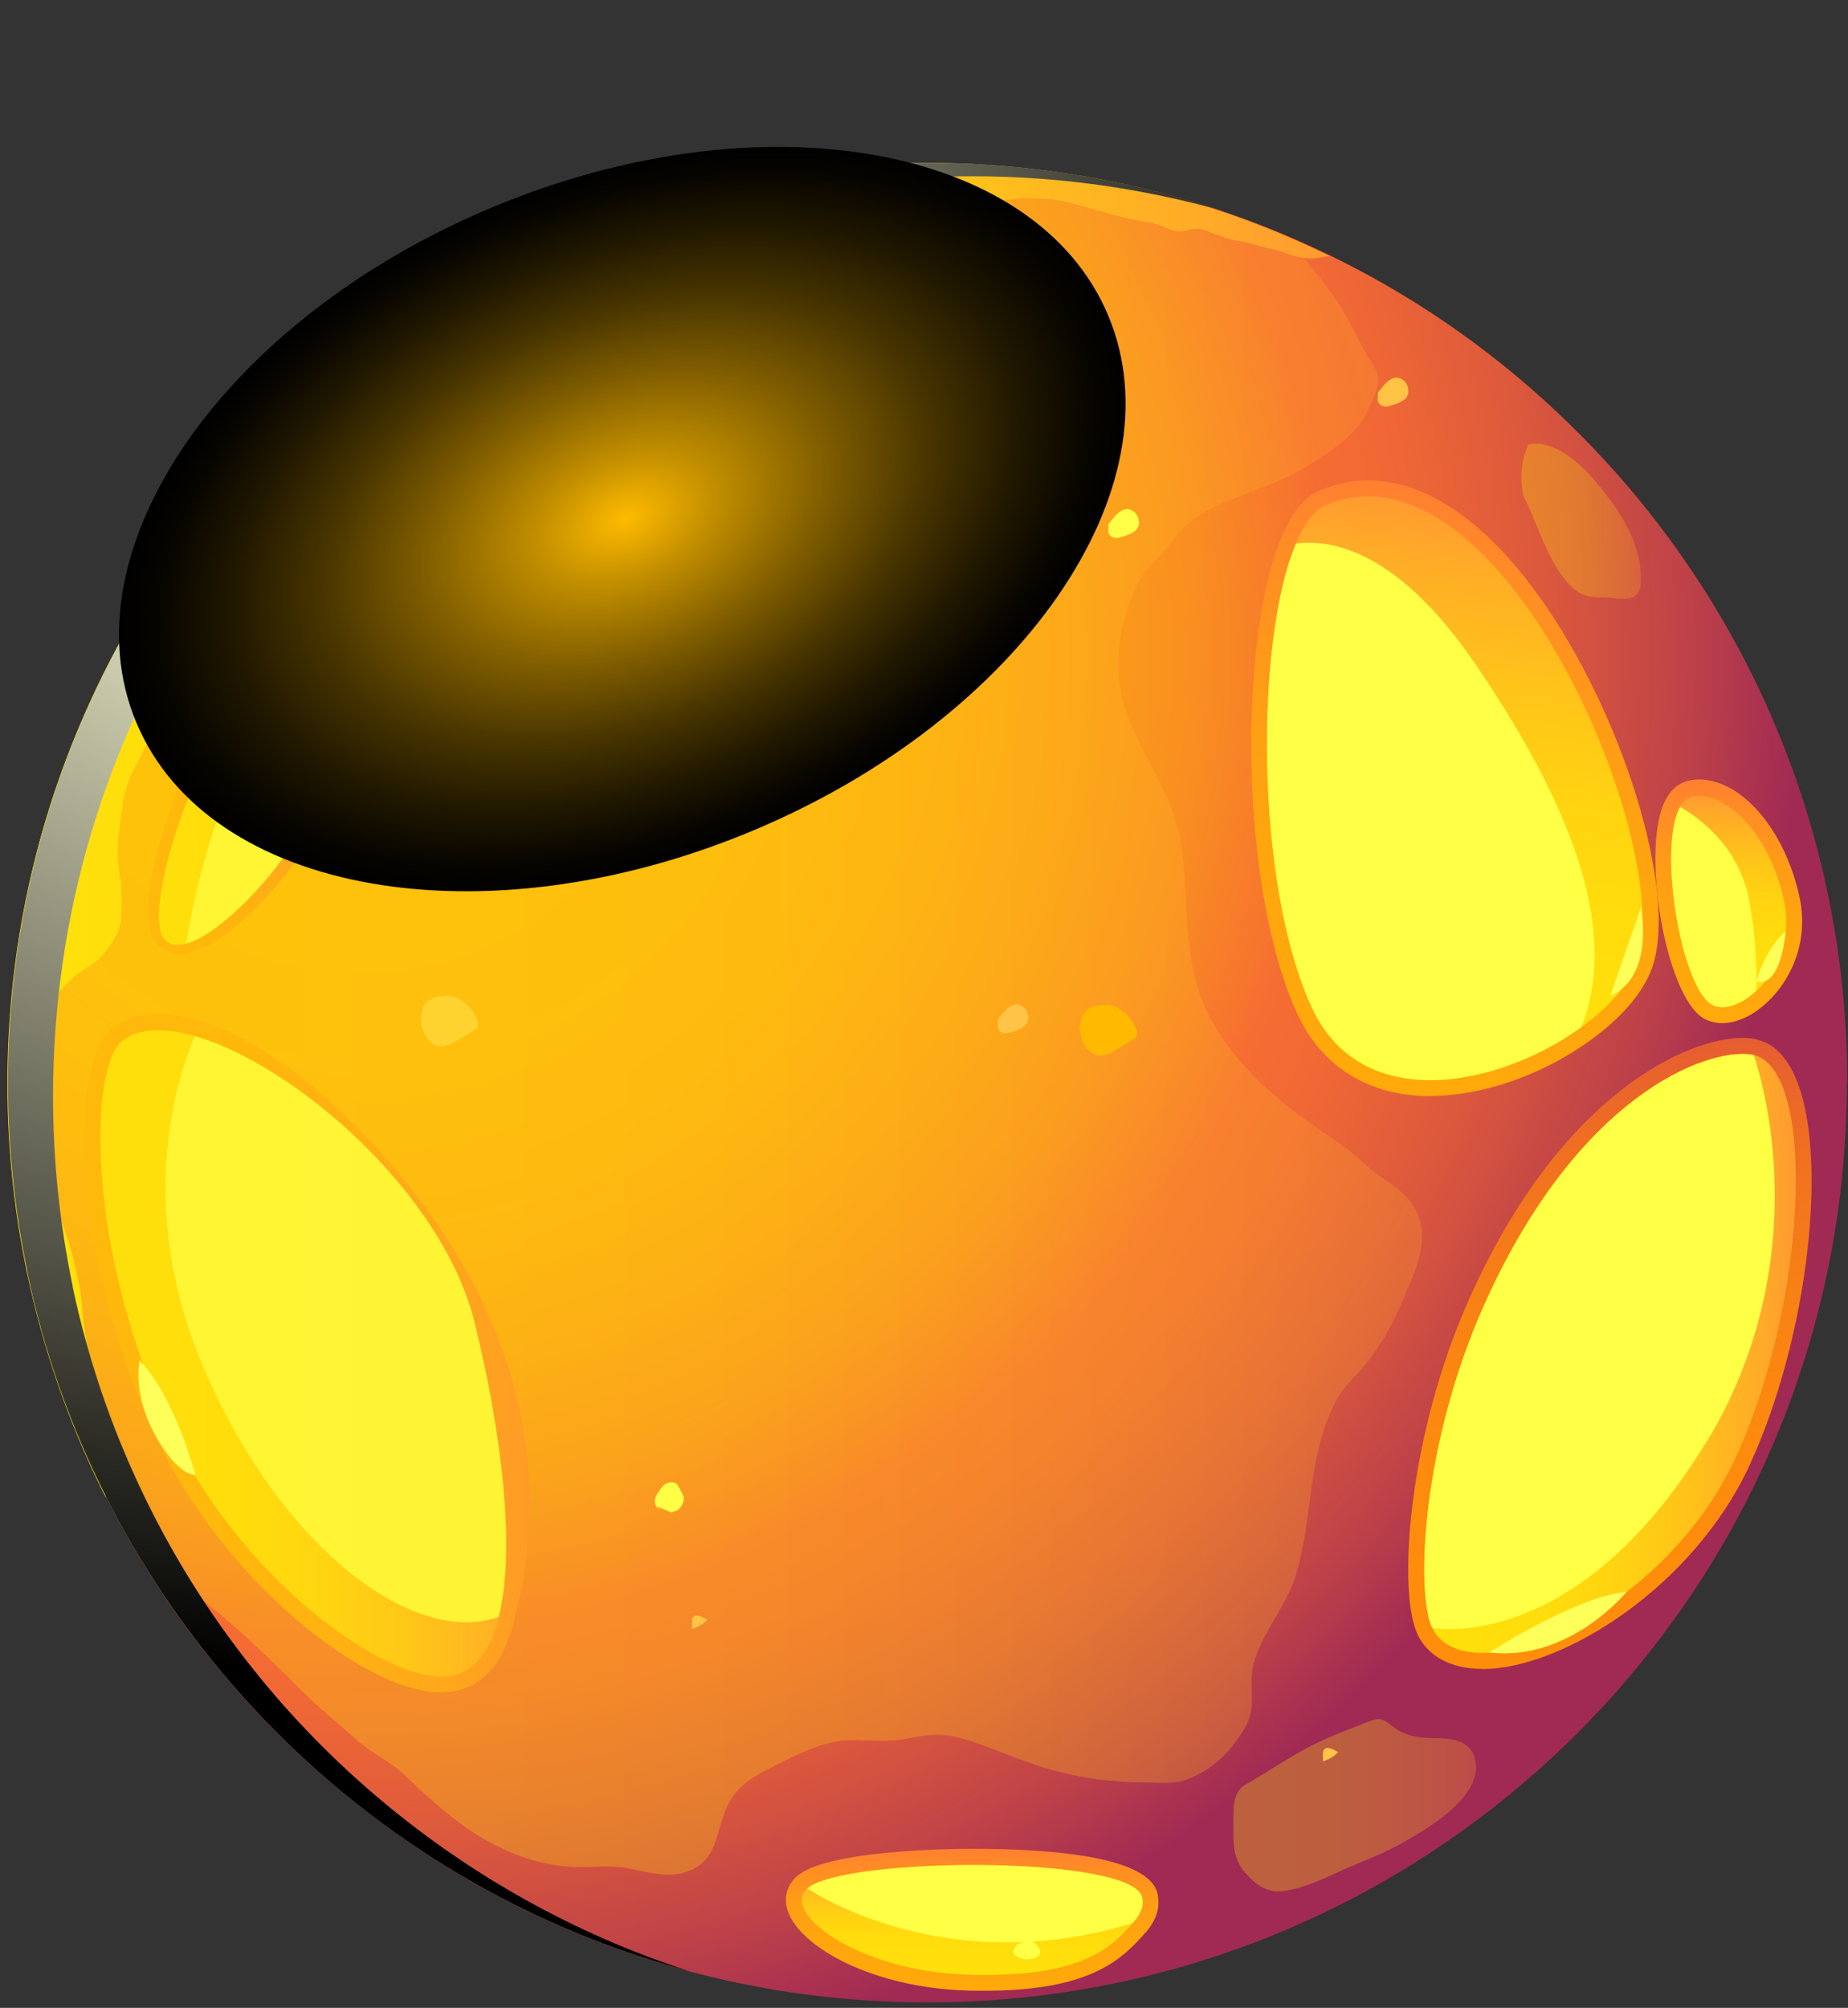 <svg width="278" height="302" viewBox="0 0 278 302" fill="none" xmlns="http://www.w3.org/2000/svg">
<rect x="0" y="0" width="278" height="302" fill="#333333" stroke="none"/>
<path fill-rule="evenodd" clip-rule="evenodd" d="M277.825 162.851C277.825 202.856 260.859 238.861 233.731 264.12C220.737 276.209 205.465 285.816 188.587 292.211C173.315 298.022 156.787 301.176 139.5 301.176C133.368 301.176 127.294 300.767 121.366 300.008C94.647 296.504 70.381 285.407 50.7 268.88C36.391 256.907 24.536 242.073 16.038 225.283C10.694 214.712 6.665 203.411 4.153 191.526C4.153 191.526 4.153 191.468 4.153 191.409C2.226 182.182 1.204 172.633 1.204 162.851C1.204 135.548 9.118 110.085 22.784 88.622C28.595 79.511 35.398 71.16 43.108 63.655C68.045 39.418 102.035 24.497 139.558 24.497C142.595 24.497 145.545 24.584 148.523 24.789C164.233 25.811 179.242 29.432 193.054 35.243C195.478 36.265 197.843 37.345 200.209 38.484C213.641 45.025 225.847 53.698 236.389 64.064C261.998 89.148 277.883 124.13 277.883 162.822L277.825 162.851Z" fill="url(#paint0_radial_282_237)"/>
<path fill-rule="evenodd" clip-rule="evenodd" d="M66.439 254.571C54.846 254.571 33.5 237.664 23.338 215.88C10.636 188.694 10.548 160.106 16.68 154.85C18.432 153.302 20.827 152.543 23.718 152.543C25.587 152.543 27.718 152.864 29.996 153.536C44.713 157.799 64.979 178.094 73.739 198.389C82.324 218.274 79.784 234.072 77.36 243.738C75.17 252.644 70.206 254.542 66.439 254.542V254.571Z" fill="url(#paint1_linear_282_237)"/>
<path fill-rule="evenodd" clip-rule="evenodd" d="M75.053 243.183C73.681 248.76 70.936 252.147 66.439 252.177C56.423 252.177 35.515 236.321 25.528 214.887C12.797 187.613 13.498 160.778 18.257 156.689C20.652 154.616 24.623 154.47 29.354 155.843C44.217 160.135 66.585 179.291 71.432 198.973C75.55 215.734 77.594 233.021 75.053 243.183Z" fill="url(#paint2_linear_282_237)"/>
<path fill-rule="evenodd" clip-rule="evenodd" d="M27.338 143.461C25.791 143.52 24.477 142.965 23.513 141.855C19.746 137.388 25.265 122.116 27.689 116.597C31.602 107.749 35.456 103.193 39.165 103.077C40.537 103.018 41.91 103.515 43.078 104.478H43.136L43.866 105.179C48.1 109.413 50.057 118.991 46.231 126.554C43.457 132.015 34.785 141.651 28.915 143.228C28.39 143.374 27.835 143.461 27.309 143.491L27.338 143.461Z" fill="url(#paint3_linear_282_237)"/>
<path fill-rule="evenodd" clip-rule="evenodd" d="M44.714 125.62C41.998 130.963 33.325 140.512 27.981 141.943C26.638 142.323 25.499 142.147 24.711 141.242C20.769 136.599 32.157 104.624 39.486 104.391C40.596 104.361 41.677 104.887 42.64 105.909C46.174 109.413 48.334 118.407 44.684 125.62H44.714Z" fill="url(#paint4_linear_282_237)"/>
<path fill-rule="evenodd" clip-rule="evenodd" d="M222.956 251.009C218.313 251.009 214.867 249.169 213.261 245.869C210.195 239.416 211.772 215.909 221.116 195.147C234.958 164.282 253.997 156.106 262.115 156.106C262.699 156.106 263.224 156.135 263.691 156.222C264.013 156.281 264.275 156.339 264.538 156.427C266.641 156.952 268.48 158.646 269.824 161.449C275.284 172.808 272.16 200.871 263.224 220.318C254.902 238.423 235.308 251.038 222.956 251.038V251.009Z" fill="url(#paint5_linear_282_237)"/>
<path fill-rule="evenodd" clip-rule="evenodd" d="M261.063 219.296C250.084 243.124 220.474 255.301 215.451 244.818C212.911 239.474 213.933 216.99 223.336 196.111C237.411 164.72 256.683 157.624 263.399 158.588C263.545 158.588 263.691 158.646 263.837 158.675C273.328 161.04 271.868 195.819 261.093 219.296H261.063Z" fill="url(#paint6_linear_282_237)"/>
<path fill-rule="evenodd" clip-rule="evenodd" d="M259.078 153.886C258.027 153.886 257.063 153.623 256.216 153.127C250.493 149.681 246.697 127.197 250.639 120.159C251.719 118.203 253.179 117.56 254.201 117.385C254.639 117.297 255.107 117.239 255.574 117.239C262.027 117.239 268.51 124.831 270.7 134.906C272.218 141.885 269.182 147.666 265.823 150.762C263.721 152.747 261.268 153.886 259.078 153.886Z" fill="url(#paint7_linear_282_237)"/>
<path fill-rule="evenodd" clip-rule="evenodd" d="M264.217 149.01C261.852 151.229 259.165 152.076 257.472 151.083C252.887 148.338 249.354 127.401 252.741 121.356C253.208 120.48 253.851 119.926 254.639 119.78C259.341 118.845 266.144 125.094 268.364 135.46C269.648 141.301 267.225 146.265 264.217 149.039V149.01Z" fill="url(#paint8_linear_282_237)"/>
<path fill-rule="evenodd" clip-rule="evenodd" d="M148.173 299.424C147.326 299.424 146.45 299.424 145.545 299.395C131.353 298.986 120.519 292.941 118.563 287.568C117.833 285.583 118.329 283.568 119.848 282.225C124.316 278.282 142.741 278.078 146.391 278.078C158.335 278.078 172.848 279.246 174.132 284.823C174.454 286.254 174.395 288.444 172.176 290.839C168.905 294.46 164.379 299.424 148.173 299.424Z" fill="url(#paint9_linear_282_237)"/>
<path fill-rule="evenodd" clip-rule="evenodd" d="M170.424 289.233C167.066 292.941 162.832 297.526 145.603 297C128.871 296.504 117.395 287.598 121.425 284.035C126.885 279.246 170.307 278.983 171.796 285.378C172.088 286.634 171.592 287.919 170.395 289.204L170.424 289.233Z" fill="url(#paint10_linear_282_237)"/>
<path fill-rule="evenodd" clip-rule="evenodd" d="M215.189 164.866C205.932 164.866 198.836 160.456 195.157 152.485C186.367 133.358 186.367 95.893 192.791 80.796C194.398 76.971 196.325 74.664 198.661 73.73C200.997 72.766 203.421 72.269 205.844 72.269C214.021 72.269 222.489 77.73 230.344 88.097C243.222 105.062 252.186 132.57 248.799 144.717C247.719 148.63 244.331 152.806 239.25 156.456C232.008 161.712 222.985 164.837 215.159 164.837L215.189 164.866Z" fill="url(#paint11_linear_282_237)"/>
<path fill-rule="evenodd" clip-rule="evenodd" d="M246.492 144.075C245.528 147.55 242.287 151.317 237.849 154.499C225.759 163.26 204.881 167.903 197.318 151.463C188.762 132.832 188.82 96.185 194.952 81.731C196.237 78.723 197.726 76.679 199.508 75.949C225.584 65.144 251.544 125.882 246.463 144.075H246.492Z" fill="url(#paint12_linear_282_237)"/>
<path fill-rule="evenodd" clip-rule="evenodd" d="M75.053 243.183C61.533 248.001 40.655 231.123 29.763 203.557C20.156 179.379 27.427 160.135 29.325 155.843C44.188 160.135 66.556 179.291 71.403 198.973C75.521 215.734 77.565 233.021 75.024 243.183H75.053Z" fill="#FFFF45"/>
<path fill-rule="evenodd" clip-rule="evenodd" d="M170.424 289.233C141.778 298.081 121.454 284.035 121.454 284.035C126.915 279.246 170.337 278.983 171.826 285.378C172.118 286.634 171.621 287.919 170.424 289.204V289.233Z" fill="#FFFF45"/>
<path fill-rule="evenodd" clip-rule="evenodd" d="M256.508 217.165C236.973 249.052 215.451 244.847 215.451 244.847C212.911 239.503 213.933 217.019 223.336 196.14C237.411 164.749 256.683 157.653 263.399 158.617C263.545 158.617 263.691 158.675 263.837 158.704C267.604 170.356 270.641 194.184 256.537 217.194L256.508 217.165Z" fill="#FFFF45"/>
<path fill-rule="evenodd" clip-rule="evenodd" d="M237.849 154.529C225.759 163.289 204.881 167.932 197.318 151.492C188.762 132.862 188.82 96.214 194.952 81.76C200.354 81.03 210.312 82.84 221.934 99.864C237.878 123.225 243.251 141.184 237.849 154.558V154.529Z" fill="#FFFF45"/>
<path fill-rule="evenodd" clip-rule="evenodd" d="M264.217 149.01C261.852 151.229 259.165 152.076 257.472 151.083C252.887 148.338 249.354 127.401 252.741 121.356C256.362 123.459 261.735 127.781 263.166 135.577C264.071 140.483 264.305 145.155 264.188 149.01H264.217Z" fill="#FFFF45"/>
<path fill-rule="evenodd" clip-rule="evenodd" d="M44.714 125.62C41.998 130.963 33.325 140.512 27.981 141.943C28.332 139.811 32.391 115.02 42.64 105.909C46.174 109.413 48.334 118.407 44.684 125.62H44.714Z" fill="#FFFF45"/>
<path style="mix-blend-mode:soft-light" opacity="0.3" fill-rule="evenodd" clip-rule="evenodd" d="M211.042 195.527C209.67 198.827 208.151 201.601 206.02 204.462C204.414 206.623 202.282 208.258 200.997 210.682C196.646 218.888 197.551 228.115 195.011 236.729C193.638 241.431 190.076 245.169 188.674 249.928C188.061 252.089 188.382 254.046 188.324 256.265C188.236 258.864 186.922 260.645 185.345 262.66C183.652 264.879 181.286 266.573 178.687 267.595C176.614 268.442 174.336 268.091 172.117 268.091C167.153 268.091 162.364 267.42 157.546 266.018C153.166 264.733 149.078 262.718 144.639 261.463C141.602 260.616 139.5 260.879 136.463 261.521C133.864 262.047 130.944 261.755 128.316 261.725C123.673 261.638 119.263 264.266 115.146 266.31C112.109 267.828 110.094 269.551 108.926 272.851C107.554 276.618 107.612 280.122 103.057 281.611C100.429 282.487 97.188 281.553 94.618 281.027C92.252 280.531 89.683 280.823 87.259 280.823C82.529 280.823 78.119 279.421 73.944 277.231C69.038 274.632 64.716 270.69 60.803 266.923C58.671 264.879 55.926 263.74 53.736 261.755C50.7 259.068 47.692 256.645 44.83 253.754C40.508 249.373 35.778 244.876 30.96 241.022C27.514 238.306 24.565 234.948 21.674 231.794C19.25 229.166 17.819 225.283 16.009 222.246C12.476 216.23 9.614 208.989 7.862 202.214C5.847 194.359 3.569 185.832 3.657 177.656C3.744 170.764 2.781 164.107 2.781 157.186C2.168 170.326 2.839 181.218 4.095 191.439C2.168 182.211 1.146 172.662 1.146 162.88C1.146 135.577 9.059 110.114 22.725 88.651C28.536 79.541 35.34 71.189 43.049 63.684C67.987 39.448 101.976 24.526 139.5 24.526C142.537 24.526 145.486 24.613 148.464 24.818C164.175 25.84 179.184 29.461 192.996 35.272C196.558 39.185 200.092 43.361 202.661 47.77C203.713 49.58 204.56 51.595 205.611 53.406C206.545 55.012 207.567 55.888 207.275 57.873C207.1 59.041 206.282 60.531 205.815 61.64C204.267 65.349 199.975 68.035 196.704 70.079C192.12 72.97 186.776 74.138 181.9 76.65C178.746 78.256 177.695 79.716 175.563 82.373C174.482 83.716 173.052 84.768 172.117 86.198C169.46 90.316 168.029 96.097 168.233 100.945C168.555 110.231 175.767 116.976 177.461 125.795C178.95 133.416 177.87 141.476 180.294 148.951C182.98 157.303 190.309 164.165 197.201 169.012C200.063 171.027 202.866 172.721 205.377 175.145C207.742 177.393 211.042 178.707 212.707 181.51C215.481 186.153 212.882 191.147 211.042 195.585V195.527Z" fill="url(#paint13_linear_282_237)"/>
<path fill-rule="evenodd" clip-rule="evenodd" d="M200.15 38.513C199.683 38.572 199.245 38.601 198.778 38.718C197.23 39.01 196.004 38.864 194.456 38.426C193.346 38.104 192.558 37.666 191.39 37.462C189.696 37.199 188.148 36.469 186.484 36.265C184.703 36.031 183.184 35.33 181.491 34.717C180.177 34.25 179.476 34.396 178.191 34.717C176.906 35.068 176.03 34.513 174.891 34.045C173.606 33.491 172.351 33.403 171.007 33.14C167.503 32.41 164.028 31.3 160.554 30.395C158.393 29.84 156.407 29.84 154.188 29.811C152.465 29.811 150.888 30.279 149.165 30.279C148.026 30.279 147.033 30.074 145.865 29.928C144.697 29.724 143.5 29.928 142.303 29.782C140.551 29.519 139.616 29.256 137.835 29.782C136.521 30.22 135.47 30.162 134.156 30.249C132.696 30.308 131.031 30.716 129.6 31.038C127.002 31.651 124.169 32.118 121.512 32.06C119.877 32.06 117.482 31.593 115.934 32.147C114.912 32.498 114.416 33.578 113.715 34.308C112.372 35.71 110.707 36.936 109.598 38.513C108.459 40.061 107.203 41.667 107.291 43.653C107.379 45.346 108.167 47.361 108.926 48.909C109.685 50.573 109.948 52.062 108.255 53.172C106.123 54.574 103.641 55.888 101.188 56.589C99.553 57.056 98.093 57.348 96.72 56.18C96.224 55.742 95.903 54.895 95.289 54.574C94.647 54.252 93.975 54.574 93.275 54.778C91.552 55.275 89.858 55.859 88.106 56.151C87.025 56.326 86.091 56.881 85.04 57.085C83.755 57.319 82.85 56.384 81.536 56.705C79.696 57.143 77.827 57.903 75.929 57.99C74.557 58.049 72.834 57.465 71.695 56.764C71.023 56.384 70.848 56.005 70.089 56.209C69.476 56.355 68.541 57.114 68.191 57.611C67.724 58.253 67.578 59.1 67.11 59.772C66.643 60.502 66.176 61.231 65.738 62.02C64.95 63.568 64.015 64.999 62.993 66.371C62.263 67.335 61.767 68.619 60.978 69.525C60.569 69.992 59.693 70.342 59.168 70.693C57.737 71.715 56.218 72.62 54.817 73.7C52.13 75.803 49.59 78.139 46.845 80.183C44.772 81.731 41.822 82.665 39.457 83.629C37.968 84.242 36.42 84.651 34.96 85.293C34.493 85.498 33.588 85.702 33.179 86.052C32.653 86.52 32.361 87.337 31.894 87.98C30.609 89.556 29.237 91.133 28.244 92.973C27.631 94.024 27.28 95.105 26.901 96.273C26.375 97.82 25.528 99.28 25.003 100.828C23.922 104.099 23.718 107.486 22.52 110.727C21.82 112.625 20.827 114.348 19.951 116.071C18.462 118.991 18.257 122.466 17.819 125.707C17.586 127.605 17.673 129.795 18.024 131.635C18.374 133.621 18.286 135.694 18.257 137.738C18.257 139.899 16.855 142.001 15.483 143.637C14.227 145.155 12.329 145.739 10.957 147.082C9.789 148.221 8.358 149.564 7.862 151.2C7.657 151.93 7.862 152.747 7.716 153.507C7.394 155.2 6.986 156.806 6.723 158.558C6.46 160.69 6.402 162.705 6.402 164.866C6.402 165.946 6.343 167.056 6.402 168.136C6.46 169.158 6.84 170.122 6.898 171.173C6.956 171.903 6.81 172.604 6.898 173.334C7.044 174.152 7.365 174.999 7.54 175.787C8.008 177.714 8.387 179.583 8.738 181.51C9.088 183.292 9.76 185.044 10.315 186.767C11.074 189.132 11.599 191.555 12.037 193.979C12.388 195.79 12.388 197.688 12.651 199.557C12.855 201.046 13.205 202.564 13.264 204.053C13.322 206.302 12.797 208.55 12.767 210.857C12.767 214.683 14.286 218.537 15.162 222.246C15.425 223.268 15.688 224.348 15.979 225.37C6.489 206.594 1.116 185.394 1.116 162.939C1.116 135.636 9.03 110.172 22.696 88.71C28.507 79.599 35.311 71.248 43.02 63.743C67.957 39.506 101.947 24.584 139.47 24.584C142.507 24.584 145.457 24.672 148.435 24.876C166.89 26.044 184.352 30.863 200.121 38.572L200.15 38.513Z" fill="url(#paint14_linear_282_237)"/>
<path style="mix-blend-mode:soft-light" opacity="0.3" fill-rule="evenodd" clip-rule="evenodd" d="M188.002 268.062C190.718 266.427 193.346 264.704 196.12 263.185C199.099 261.55 202.048 260.441 205.172 259.214C207.509 258.309 207.742 258.251 209.611 259.74C211.334 261.112 213.407 261.404 215.568 261.433C218.517 261.433 221.759 261.696 222.021 265.463C222.401 270.632 214.604 275.129 210.925 277.202C207.947 278.896 204.705 280.034 201.61 281.436C198.982 282.633 196.033 284.035 193.142 284.415C190.63 284.765 188.995 283.568 187.36 281.728C185.433 279.509 185.549 277.377 185.549 274.603C185.549 271.391 185.403 269.172 187.973 268.091L188.002 268.062Z" fill="url(#paint15_linear_282_237)"/>
<path style="mix-blend-mode:soft-light" opacity="0.3" fill-rule="evenodd" clip-rule="evenodd" d="M229.234 74.693C231.308 78.811 232.797 84.329 235.921 87.746C237.586 89.556 238.871 89.878 241.178 89.849C242.316 89.849 244.419 90.287 245.47 89.907C246.959 89.381 246.872 87.717 246.813 86.257C246.609 80.796 242.9 75.744 239.484 71.802C237.265 69.262 233.556 66.137 229.906 66.838C228.825 69.32 228.592 72.065 229.205 74.722L229.234 74.693Z" fill="url(#paint16_linear_282_237)"/>
<path style="mix-blend-mode:screen" fill-rule="evenodd" clip-rule="evenodd" d="M57.474 270.895C43.166 258.922 31.31 244.088 22.813 227.298C17.469 216.727 13.439 205.426 10.928 193.541C10.928 193.541 10.928 193.483 10.928 193.424C9.001 184.197 7.979 174.648 7.979 164.866C7.979 137.563 15.892 112.1 29.558 90.637C35.369 81.526 42.173 73.175 49.882 65.67C74.82 41.433 108.81 26.512 146.333 26.512C149.37 26.512 152.319 26.599 155.298 26.804C164.671 27.417 173.782 28.965 182.571 31.33C171.767 27.796 160.349 25.548 148.523 24.789C145.545 24.584 142.566 24.497 139.558 24.497C102.064 24.497 68.045 39.418 43.108 63.655C35.398 71.131 28.595 79.482 22.784 88.622C9.118 110.085 1.204 135.548 1.204 162.851C1.204 172.633 2.226 182.182 4.153 191.41C4.153 191.468 4.153 191.497 4.153 191.526C6.635 203.411 10.694 214.741 16.038 225.283C24.565 242.073 36.42 256.907 50.7 268.88C65.855 281.582 83.755 291.102 103.378 296.387C86.412 290.839 70.878 282.108 57.474 270.895Z" fill="url(#paint17_radial_282_237)"/>
<path fill-rule="evenodd" clip-rule="evenodd" d="M153.078 292.386C152.699 292.941 152.056 293.408 152.611 293.992C152.874 294.285 153.429 294.518 153.808 294.635C154.451 294.81 155.59 294.693 156.115 294.284C156.641 293.876 156.553 293.35 156.232 292.854C155.59 291.89 154.801 291.744 153.779 292.182L153.107 292.416L153.078 292.386Z" fill="#FFFF45"/>
<path fill-rule="evenodd" clip-rule="evenodd" d="M62.614 60.239C61.153 60.706 60.599 60.852 59.139 62.078C57.971 63.042 56.715 63.918 55.605 64.999C54.116 66.4 53.649 67.919 53.211 69.437C52.773 70.926 52.364 72.62 52.948 73.438C53.269 73.876 54.233 73.846 54.963 73.642C56.043 73.35 57.24 72.591 58.379 71.861C59.839 70.926 61.153 69.554 62.234 67.948C62.964 66.867 63.431 65.612 63.957 64.502C64.307 63.743 64.453 63.071 64.687 62.341C64.891 61.699 64.891 61.29 64.774 60.852C64.599 60.209 64.219 60.18 62.643 60.239H62.614Z" fill="#FFFF45"/>
<path fill-rule="evenodd" clip-rule="evenodd" d="M78.996 57.698C78.412 58.195 77.127 59.1 78.149 59.83C78.412 60.034 78.675 59.917 78.967 60.005C79.2 60.063 79.259 60.239 79.522 60.151C80.339 59.83 80.018 57.465 79.084 57.961L79.025 57.727L78.996 57.698Z" fill="#FFFF45"/>
<path fill-rule="evenodd" clip-rule="evenodd" d="M83.288 66.283C83.668 66.079 84.047 65.962 84.456 65.962C84.544 66.488 85.011 67.481 84.281 67.86C83.668 68.181 83.843 67.101 83.551 66.838L83.288 66.283Z" fill="#FFFF45"/>
<path fill-rule="evenodd" clip-rule="evenodd" d="M91.64 66.517C92.428 66.838 93.188 67.159 93.976 67.481C94.239 67.247 94.589 67.305 94.881 67.101C95.261 66.838 95.582 66.312 95.728 65.874C95.962 65.203 95.611 64.677 95.319 64.152C95.115 63.801 94.91 63.305 94.618 63.1C94.268 62.838 93.538 62.925 93.188 63.1C92.72 63.334 92.37 63.801 92.078 64.239C91.786 64.648 91.436 65.32 91.436 65.816C91.436 66.371 91.844 66.926 92.253 67.218L91.669 66.488L91.64 66.517Z" fill="#FFFF45"/>
<path fill-rule="evenodd" clip-rule="evenodd" d="M98.706 226.538C99.495 226.859 100.254 227.181 101.042 227.502C101.305 227.268 101.656 227.327 101.948 227.122C102.327 226.859 102.648 226.334 102.794 225.896C103.028 225.224 102.678 224.699 102.386 224.173C102.181 223.823 101.977 223.326 101.685 223.122C101.334 222.859 100.604 222.947 100.254 223.122C99.787 223.355 99.436 223.823 99.144 224.261C98.852 224.669 98.502 225.312 98.502 225.837C98.502 226.392 98.911 226.947 99.32 227.239L98.736 226.509L98.706 226.538Z" fill="#FFFF45"/>
<path fill-rule="evenodd" clip-rule="evenodd" d="M69.33 74.022C69.009 74.255 68.717 74.547 68.513 74.898C68.834 75.306 68.98 75.686 69.535 75.832C69.739 75.89 69.973 75.89 70.148 75.715C70.382 75.482 70.265 75.248 70.323 75.014C70.469 74.489 70.615 74.343 70.323 73.846C70.148 73.554 70.031 73.438 69.71 73.438C69.476 73.438 69.009 73.496 68.892 73.759L69.33 73.992V74.022Z" fill="#FFFF45"/>
<path fill-rule="evenodd" clip-rule="evenodd" d="M71.111 86.432C71.111 86.432 70.44 88.097 71.228 87.658C71.608 87.425 71.491 86.841 71.228 86.666C71.228 86.607 71.228 86.578 71.257 86.52L71.111 86.432Z" fill="#FFFF45"/>
<path fill-rule="evenodd" clip-rule="evenodd" d="M59.548 107.515C59.023 108.187 58.964 108.479 58.73 109.18C58.964 109.384 59.402 109.501 59.694 109.501C60.161 109.501 60.161 109.326 60.191 108.888C60.191 108.537 60.337 108.245 60.249 107.924C60.161 107.573 59.811 107.223 59.402 107.427L59.548 107.515Z" fill="#FFFF45"/>
<path fill-rule="evenodd" clip-rule="evenodd" d="M77.244 75.54C77.536 75.803 77.741 76.153 77.799 76.562C77.39 76.679 77.332 76.27 77.273 75.92C77.186 75.394 77.419 75.569 77.653 75.16C77.711 75.16 77.741 75.16 77.799 75.16L77.244 75.511V75.54Z" fill="#FFFF45"/>
<path fill-rule="evenodd" clip-rule="evenodd" d="M73.156 59.188C72.834 59.421 72.542 59.713 72.338 60.063C72.542 60.297 72.455 60.764 72.893 60.706C73.214 60.706 73.477 60.326 73.652 60.063C73.827 59.742 73.856 59.509 73.885 59.158C73.885 58.983 73.885 58.253 73.594 58.749L73.185 59.188H73.156Z" fill="#FFFF45"/>
<path fill-rule="evenodd" clip-rule="evenodd" d="M126.126 50.719C126.243 50.34 126.272 49.814 126.476 49.493C126.535 49.405 126.681 49.318 126.739 49.201C126.973 48.88 126.885 48.821 127.265 48.792C127.703 48.792 127.966 48.821 128.316 49.084C129.484 50.018 126.535 50.719 126.418 49.843L126.097 50.719H126.126Z" fill="#FFFF45"/>
<path fill-rule="evenodd" clip-rule="evenodd" d="M136.054 54.369C135.908 55.041 135.47 55.946 136.084 56.384C136.609 56.764 137.748 56.151 138.157 55.771C138.916 55.07 139.821 53.785 139.121 52.822C138.712 52.267 137.515 51.829 136.814 51.887C135.412 52.033 135.003 53.698 134.799 55.041L136.025 54.34L136.054 54.369Z" fill="#FFFF45"/>
<path fill-rule="evenodd" clip-rule="evenodd" d="M140.376 40.762C140.23 39.594 140.026 38.455 141.048 37.871C141.603 37.55 142.625 37.433 143.15 37.812C143.53 38.104 143.88 38.63 144.114 39.01C144.464 39.594 144.377 39.594 144.202 40.119C143.793 41.346 143.501 42.163 142.274 42.163C140.668 42.163 140.405 40.908 140.405 39.36V40.762H140.376Z" fill="#FFFF45"/>
<path fill-rule="evenodd" clip-rule="evenodd" d="M155.269 61.027C156.145 60.794 156.904 60.326 157.546 59.655C156.904 59.275 155.531 58.458 155.269 59.655V61.056V61.027Z" fill="#FFFF45"/>
<path fill-rule="evenodd" clip-rule="evenodd" d="M104.108 244.993C104.984 244.76 105.744 244.292 106.386 243.621C105.744 243.241 104.371 242.424 104.108 243.621V245.022V244.993Z" fill="#FFC445"/>
<path fill-rule="evenodd" clip-rule="evenodd" d="M199.012 264.908C199.888 264.675 200.647 264.208 201.289 263.536C200.647 263.156 199.275 262.339 199.012 263.536V264.938V264.908Z" fill="#FFC445"/>
<path fill-rule="evenodd" clip-rule="evenodd" d="M166.745 78.84C167.621 77.759 168.876 75.803 170.482 76.883C171.417 77.496 171.68 79.161 170.774 79.833C169.957 80.446 169.198 80.621 168.292 80.884C167.591 81.088 166.54 80.621 166.745 79.57V78.869V78.84Z" fill="#FFFF45"/>
<path fill-rule="evenodd" clip-rule="evenodd" d="M105.277 104.507C106.153 103.427 107.409 101.47 109.015 102.551C109.949 103.164 110.212 104.829 109.307 105.5C108.489 106.113 107.73 106.289 106.825 106.551C106.124 106.756 105.072 106.289 105.277 105.237V104.537V104.507Z" fill="#FFC445"/>
<path fill-rule="evenodd" clip-rule="evenodd" d="M207.276 59.071C208.152 57.99 209.408 56.034 211.014 57.114C211.948 57.727 212.211 59.392 211.306 60.063C210.488 60.677 209.729 60.852 208.824 61.115C208.123 61.319 207.071 60.852 207.276 59.801V59.1V59.071Z" fill="#FFC445"/>
<path fill-rule="evenodd" clip-rule="evenodd" d="M150.1 153.331C150.976 152.251 152.232 150.295 153.838 151.375C154.772 151.988 155.035 153.653 154.13 154.324C153.312 154.937 152.553 155.113 151.648 155.376C150.947 155.58 149.896 155.113 150.1 154.061V153.361V153.331Z" fill="#FFC445"/>
<path fill-rule="evenodd" clip-rule="evenodd" d="M100.108 65.962C98.998 66.663 97.1 67.568 96.896 69.087C96.779 70.021 97.217 70.576 98.034 70.956C98.735 71.306 99.816 71.335 100.546 70.956C101.568 70.43 102.765 69.583 103.232 68.473C103.553 67.685 103.524 67.13 103.145 66.371C102.94 65.962 102.561 65.436 102.093 65.29C100.663 64.794 99.787 66.196 98.735 66.838L100.108 65.933V65.962Z" fill="#FFFF45"/>
<path fill-rule="evenodd" clip-rule="evenodd" d="M103.729 61.874C104.342 62.078 104.868 62.429 105.277 62.896C104.663 63.1 104.021 63.597 103.379 63.363C102.561 63.071 102.415 62.312 102.59 61.524C102.678 61.086 103.437 60.355 103.875 60.531C104.109 60.618 104.138 60.91 104.196 61.115C104.342 61.524 104.371 61.436 104.138 61.845H103.671L103.729 61.874Z" fill="#FFFF45"/>
<path fill-rule="evenodd" clip-rule="evenodd" d="M42.115 87.571C40.918 88.622 39.779 89.907 39.136 91.396C38.815 92.155 39.399 92.214 40.1 92.068C41.443 91.805 42.816 91.425 44.159 91.075C44.947 90.871 46.086 90.462 46.641 89.79C47.05 89.264 47.225 88.388 47.138 87.746C47.021 86.841 46.349 86.49 45.531 86.257C43.633 85.731 41.21 86.987 40.538 88.71L42.115 87.571Z" fill="#FFFF45"/>
<path fill-rule="evenodd" clip-rule="evenodd" d="M43.05 93.937C44.013 93.937 44.918 94.199 45.736 94.638C45.502 94.93 45.561 95.309 45.444 95.63C45.269 96.127 44.802 96.623 44.334 96.915C43.604 97.382 42.378 97.558 41.56 97.236C39.078 96.302 42.874 93.353 43.721 94.375L43.05 93.907V93.937Z" fill="#FFFF45"/>
<path fill-rule="evenodd" clip-rule="evenodd" d="M122.155 38.25C123.089 37.812 123.907 37.228 124.929 37.053C126.097 36.849 127.148 36.644 128.316 36.644C128.9 36.644 130.243 36.586 129.835 37.55C129.426 38.601 127.177 39.594 126.272 40.002C124.724 40.733 123.294 41.462 121.571 41.638C120.695 41.725 119.235 41.784 118.767 40.937C118.359 40.207 118.563 39.594 118.943 38.922C119.351 38.221 119.819 37.929 120.578 37.608C120.928 37.462 122.914 36.936 123.031 37.55L122.126 38.221L122.155 38.25Z" fill="#FFFF45"/>
<path fill-rule="evenodd" clip-rule="evenodd" d="M106.678 38.688C106.269 38.98 103.116 40.733 104.634 41.492C105.452 41.901 107.029 41.784 107.846 41.433C108.576 41.112 109.306 40.645 108.839 39.798C107.905 38.104 105.598 39.097 104.43 39.798L106.707 38.659L106.678 38.688Z" fill="#FFFF45"/>
<path fill-rule="evenodd" clip-rule="evenodd" d="M63.257 153.273C63.49 154.558 63.753 155.989 64.892 156.836C66.06 157.712 67.374 157.361 68.513 156.69C69.36 156.193 70.148 155.667 70.995 155.142C71.492 154.85 71.9 154.762 71.93 154.091C71.93 153.361 71.258 152.339 70.849 151.784C70.353 151.112 69.301 150.295 68.513 150.003C66.79 149.36 63.461 150.003 63.49 152.368L63.257 153.273Z" fill="#FFD32F"/>
<path fill-rule="evenodd" clip-rule="evenodd" d="M162.394 154.645C162.627 155.93 162.89 157.361 164.029 158.208C165.197 159.084 166.511 158.734 167.65 158.062C168.497 157.566 169.285 157.04 170.132 156.514C170.628 156.222 171.037 156.135 171.066 155.463C171.066 154.733 170.395 153.711 169.986 153.156C169.489 152.485 168.438 151.667 167.65 151.375C165.927 150.733 162.598 151.375 162.627 153.74L162.394 154.645Z" fill="#FFBA00"/>
<path style="mix-blend-mode:screen" d="M113.229 124.946C153.605 108.048 177.553 73.365 166.72 47.48C155.886 21.594 114.373 14.307 73.997 31.205C33.621 48.103 9.672 82.786 20.506 108.672C31.339 134.558 72.853 141.844 113.229 124.946Z" fill="url(#paint18_radial_282_237)"/>
<path fill-rule="evenodd" clip-rule="evenodd" d="M21.002 204.638C21.002 204.638 19.863 209.602 23.367 215.88C26.871 222.158 29.383 221.837 29.383 221.837C29.383 221.837 26.375 210.157 21.002 204.608V204.638Z" fill="#FFFF59"/>
<path fill-rule="evenodd" clip-rule="evenodd" d="M246.871 136.424C246.871 136.424 242.813 148.134 242.229 149.769C242.229 149.769 248.624 147.958 246.871 136.424Z" fill="#FFFF59"/>
<path fill-rule="evenodd" clip-rule="evenodd" d="M268.626 140.074C268.626 140.074 265.823 142.206 264.217 147.608C264.217 147.608 267.663 149.243 268.626 140.074Z" fill="#FFFF59"/>
<path fill-rule="evenodd" clip-rule="evenodd" d="M224.037 248.556C224.037 248.556 237.148 240.058 244.682 239.445C244.682 239.445 236.126 249.957 224.037 248.556Z" fill="#FFFF59"/>
<defs>
<radialGradient id="paint0_radial_282_237" cx="0" cy="0" r="1" gradientUnits="userSpaceOnUse" gradientTransform="translate(53.824 98.142) scale(222.219)">
<stop stop-color="#FFB80B"/>
<stop offset="0.26" stop-color="#FEB50C"/>
<stop offset="0.38" stop-color="#FDAE10"/>
<stop offset="0.48" stop-color="#FCA017"/>
<stop offset="0.57" stop-color="#F98E21"/>
<stop offset="0.64" stop-color="#F7762E"/>
<stop offset="0.66" stop-color="#F66D33"/>
<stop offset="0.72" stop-color="#EF6735"/>
<stop offset="0.81" stop-color="#DB583D"/>
<stop offset="0.91" stop-color="#BC4049"/>
<stop offset="0.98" stop-color="#A02A54"/>
</radialGradient>
<linearGradient id="paint1_linear_282_237" x1="12.738" y1="203.557" x2="79.725" y2="203.557" gradientUnits="userSpaceOnUse">
<stop offset="0.01" stop-color="#FFA90B"/>
<stop offset="0.37" stop-color="#FFA60D"/>
<stop offset="0.64" stop-color="#FF9C16"/>
<stop offset="0.87" stop-color="#FF8C25"/>
<stop offset="1" stop-color="#FF8031"/>
</linearGradient>
<linearGradient id="paint2_linear_282_237" x1="15.104" y1="203.557" x2="76.192" y2="203.557" gradientUnits="userSpaceOnUse">
<stop offset="0.01" stop-color="#FFE00B"/>
<stop offset="0.31" stop-color="#FFDD0C"/>
<stop offset="0.52" stop-color="#FFD311"/>
<stop offset="0.71" stop-color="#FFC31A"/>
<stop offset="0.89" stop-color="#FFAD26"/>
<stop offset="1" stop-color="#FF9B31"/>
</linearGradient>
<linearGradient id="paint3_linear_282_237" x1="21.828" y1="123.61" x2="48.505" y2="122.762" gradientUnits="userSpaceOnUse">
<stop offset="0.01" stop-color="#FFA90B"/>
<stop offset="0.37" stop-color="#FFA60D"/>
<stop offset="0.64" stop-color="#FF9C16"/>
<stop offset="0.87" stop-color="#FF8C25"/>
<stop offset="1" stop-color="#FF8031"/>
</linearGradient>
<linearGradient id="paint4_linear_282_237" x1="23.463" y1="123.558" x2="46.783" y2="122.817" gradientUnits="userSpaceOnUse">
<stop offset="0.01" stop-color="#FFE00B"/>
<stop offset="0.31" stop-color="#FFDD0C"/>
<stop offset="0.52" stop-color="#FFD311"/>
<stop offset="0.71" stop-color="#FFC31A"/>
<stop offset="0.89" stop-color="#FFAD26"/>
<stop offset="1" stop-color="#FF9B31"/>
</linearGradient>
<linearGradient id="paint5_linear_282_237" x1="242.2" y1="251.009" x2="242.2" y2="156.106" gradientUnits="userSpaceOnUse">
<stop offset="0.01" stop-color="#FF8E0B"/>
<stop offset="0.35" stop-color="#FD8B0D"/>
<stop offset="0.59" stop-color="#F88114"/>
<stop offset="0.81" stop-color="#F07120"/>
<stop offset="1" stop-color="#E65D31"/>
</linearGradient>
<linearGradient id="paint6_linear_282_237" x1="214.254" y1="203.557" x2="270.116" y2="203.557" gradientUnits="userSpaceOnUse">
<stop offset="0.01" stop-color="#FFE00B"/>
<stop offset="0.31" stop-color="#FFDD0C"/>
<stop offset="0.52" stop-color="#FFD311"/>
<stop offset="0.71" stop-color="#FFC31A"/>
<stop offset="0.89" stop-color="#FFAD26"/>
<stop offset="1" stop-color="#FF9B31"/>
</linearGradient>
<linearGradient id="paint7_linear_282_237" x1="260.071" y1="153.886" x2="260.071" y2="117.268" gradientUnits="userSpaceOnUse">
<stop offset="0.01" stop-color="#FFA90B"/>
<stop offset="0.37" stop-color="#FFA60D"/>
<stop offset="0.64" stop-color="#FF9C16"/>
<stop offset="0.87" stop-color="#FF8C25"/>
<stop offset="1" stop-color="#FF8031"/>
</linearGradient>
<linearGradient id="paint8_linear_282_237" x1="260.041" y1="151.492" x2="260.041" y2="119.663" gradientUnits="userSpaceOnUse">
<stop offset="0.01" stop-color="#FFE00B"/>
<stop offset="0.31" stop-color="#FFDD0C"/>
<stop offset="0.52" stop-color="#FFD311"/>
<stop offset="0.71" stop-color="#FFC31A"/>
<stop offset="0.89" stop-color="#FFAD26"/>
<stop offset="1" stop-color="#FF9B31"/>
</linearGradient>
<linearGradient id="paint9_linear_282_237" x1="146.275" y1="299.424" x2="146.275" y2="278.107" gradientUnits="userSpaceOnUse">
<stop offset="0.01" stop-color="#FFA90B"/>
<stop offset="0.37" stop-color="#FFA60D"/>
<stop offset="0.64" stop-color="#FF9C16"/>
<stop offset="0.87" stop-color="#FF8C25"/>
<stop offset="1" stop-color="#FF8031"/>
</linearGradient>
<linearGradient id="paint10_linear_282_237" x1="146.275" y1="297.029" x2="146.275" y2="280.502" gradientUnits="userSpaceOnUse">
<stop offset="0.01" stop-color="#FFE00B"/>
<stop offset="0.31" stop-color="#FFDD0C"/>
<stop offset="0.52" stop-color="#FFD311"/>
<stop offset="0.71" stop-color="#FFC31A"/>
<stop offset="0.89" stop-color="#FFAD26"/>
<stop offset="1" stop-color="#FF9B31"/>
</linearGradient>
<linearGradient id="paint11_linear_282_237" x1="213.174" y1="164.837" x2="225.146" y2="74.693" gradientUnits="userSpaceOnUse">
<stop offset="0.01" stop-color="#FFA90B"/>
<stop offset="0.37" stop-color="#FFA60D"/>
<stop offset="0.64" stop-color="#FF9C16"/>
<stop offset="0.87" stop-color="#FF8C25"/>
<stop offset="1" stop-color="#FF8031"/>
</linearGradient>
<linearGradient id="paint12_linear_282_237" x1="213.466" y1="162.471" x2="224.825" y2="77.058" gradientUnits="userSpaceOnUse">
<stop offset="0.01" stop-color="#FFE00B"/>
<stop offset="0.31" stop-color="#FFDD0C"/>
<stop offset="0.52" stop-color="#FFD311"/>
<stop offset="0.71" stop-color="#FFC31A"/>
<stop offset="0.89" stop-color="#FFAD26"/>
<stop offset="1" stop-color="#FF9B31"/>
</linearGradient>
<linearGradient id="paint13_linear_282_237" x1="1.146" y1="153.215" x2="213.933" y2="153.215" gradientUnits="userSpaceOnUse">
<stop offset="0.01" stop-color="#FFE00B"/>
<stop offset="0.31" stop-color="#FFDD0C"/>
<stop offset="0.52" stop-color="#FFD311"/>
<stop offset="0.71" stop-color="#FFC31A"/>
<stop offset="0.89" stop-color="#FFAD26"/>
<stop offset="1" stop-color="#FF9B31"/>
</linearGradient>
<linearGradient id="paint14_linear_282_237" x1="1.145" y1="124.89" x2="200.15" y2="124.89" gradientUnits="userSpaceOnUse">
<stop offset="0.01" stop-color="#FFE00B"/>
<stop offset="0.31" stop-color="#FFDD0C"/>
<stop offset="0.52" stop-color="#FFD311"/>
<stop offset="0.71" stop-color="#FFC31A"/>
<stop offset="0.89" stop-color="#FFAD26"/>
<stop offset="1" stop-color="#FF9B31"/>
</linearGradient>
<linearGradient id="paint15_linear_282_237" x1="185.579" y1="271.508" x2="222.08" y2="271.508" gradientUnits="userSpaceOnUse">
<stop offset="0.01" stop-color="#FFE00B"/>
<stop offset="0.31" stop-color="#FFDD0C"/>
<stop offset="0.52" stop-color="#FFD311"/>
<stop offset="0.71" stop-color="#FFC31A"/>
<stop offset="0.89" stop-color="#FFAD26"/>
<stop offset="1" stop-color="#FF9B31"/>
</linearGradient>
<linearGradient id="paint16_linear_282_237" x1="228.913" y1="78.373" x2="246.872" y2="78.373" gradientUnits="userSpaceOnUse">
<stop offset="0.01" stop-color="#FFE00B"/>
<stop offset="0.31" stop-color="#FFDD0C"/>
<stop offset="0.52" stop-color="#FFD311"/>
<stop offset="0.71" stop-color="#FFC31A"/>
<stop offset="0.89" stop-color="#FFAD26"/>
<stop offset="1" stop-color="#FF9B31"/>
</linearGradient>
<radialGradient id="paint17_radial_282_237" cx="0" cy="0" r="1" gradientUnits="userSpaceOnUse" gradientTransform="translate(38.406 68.678) scale(182.097 182.097)">
<stop stop-color="#FFFFD9"/>
<stop offset="1"/>
</radialGradient>
<radialGradient id="paint18_radial_282_237" cx="0" cy="0" r="1" gradientUnits="userSpaceOnUse" gradientTransform="translate(94.086 78.016) rotate(-22.71) scale(79.391 50.867)">
<stop stop-color="#FFBB00"/>
<stop offset="0.17" stop-color="#C49000"/>
<stop offset="0.4" stop-color="#7F5D00"/>
<stop offset="0.6" stop-color="#483500"/>
<stop offset="0.78" stop-color="#211800"/>
<stop offset="0.92" stop-color="#080600"/>
<stop offset="1"/>
</radialGradient>
</defs>
</svg>
